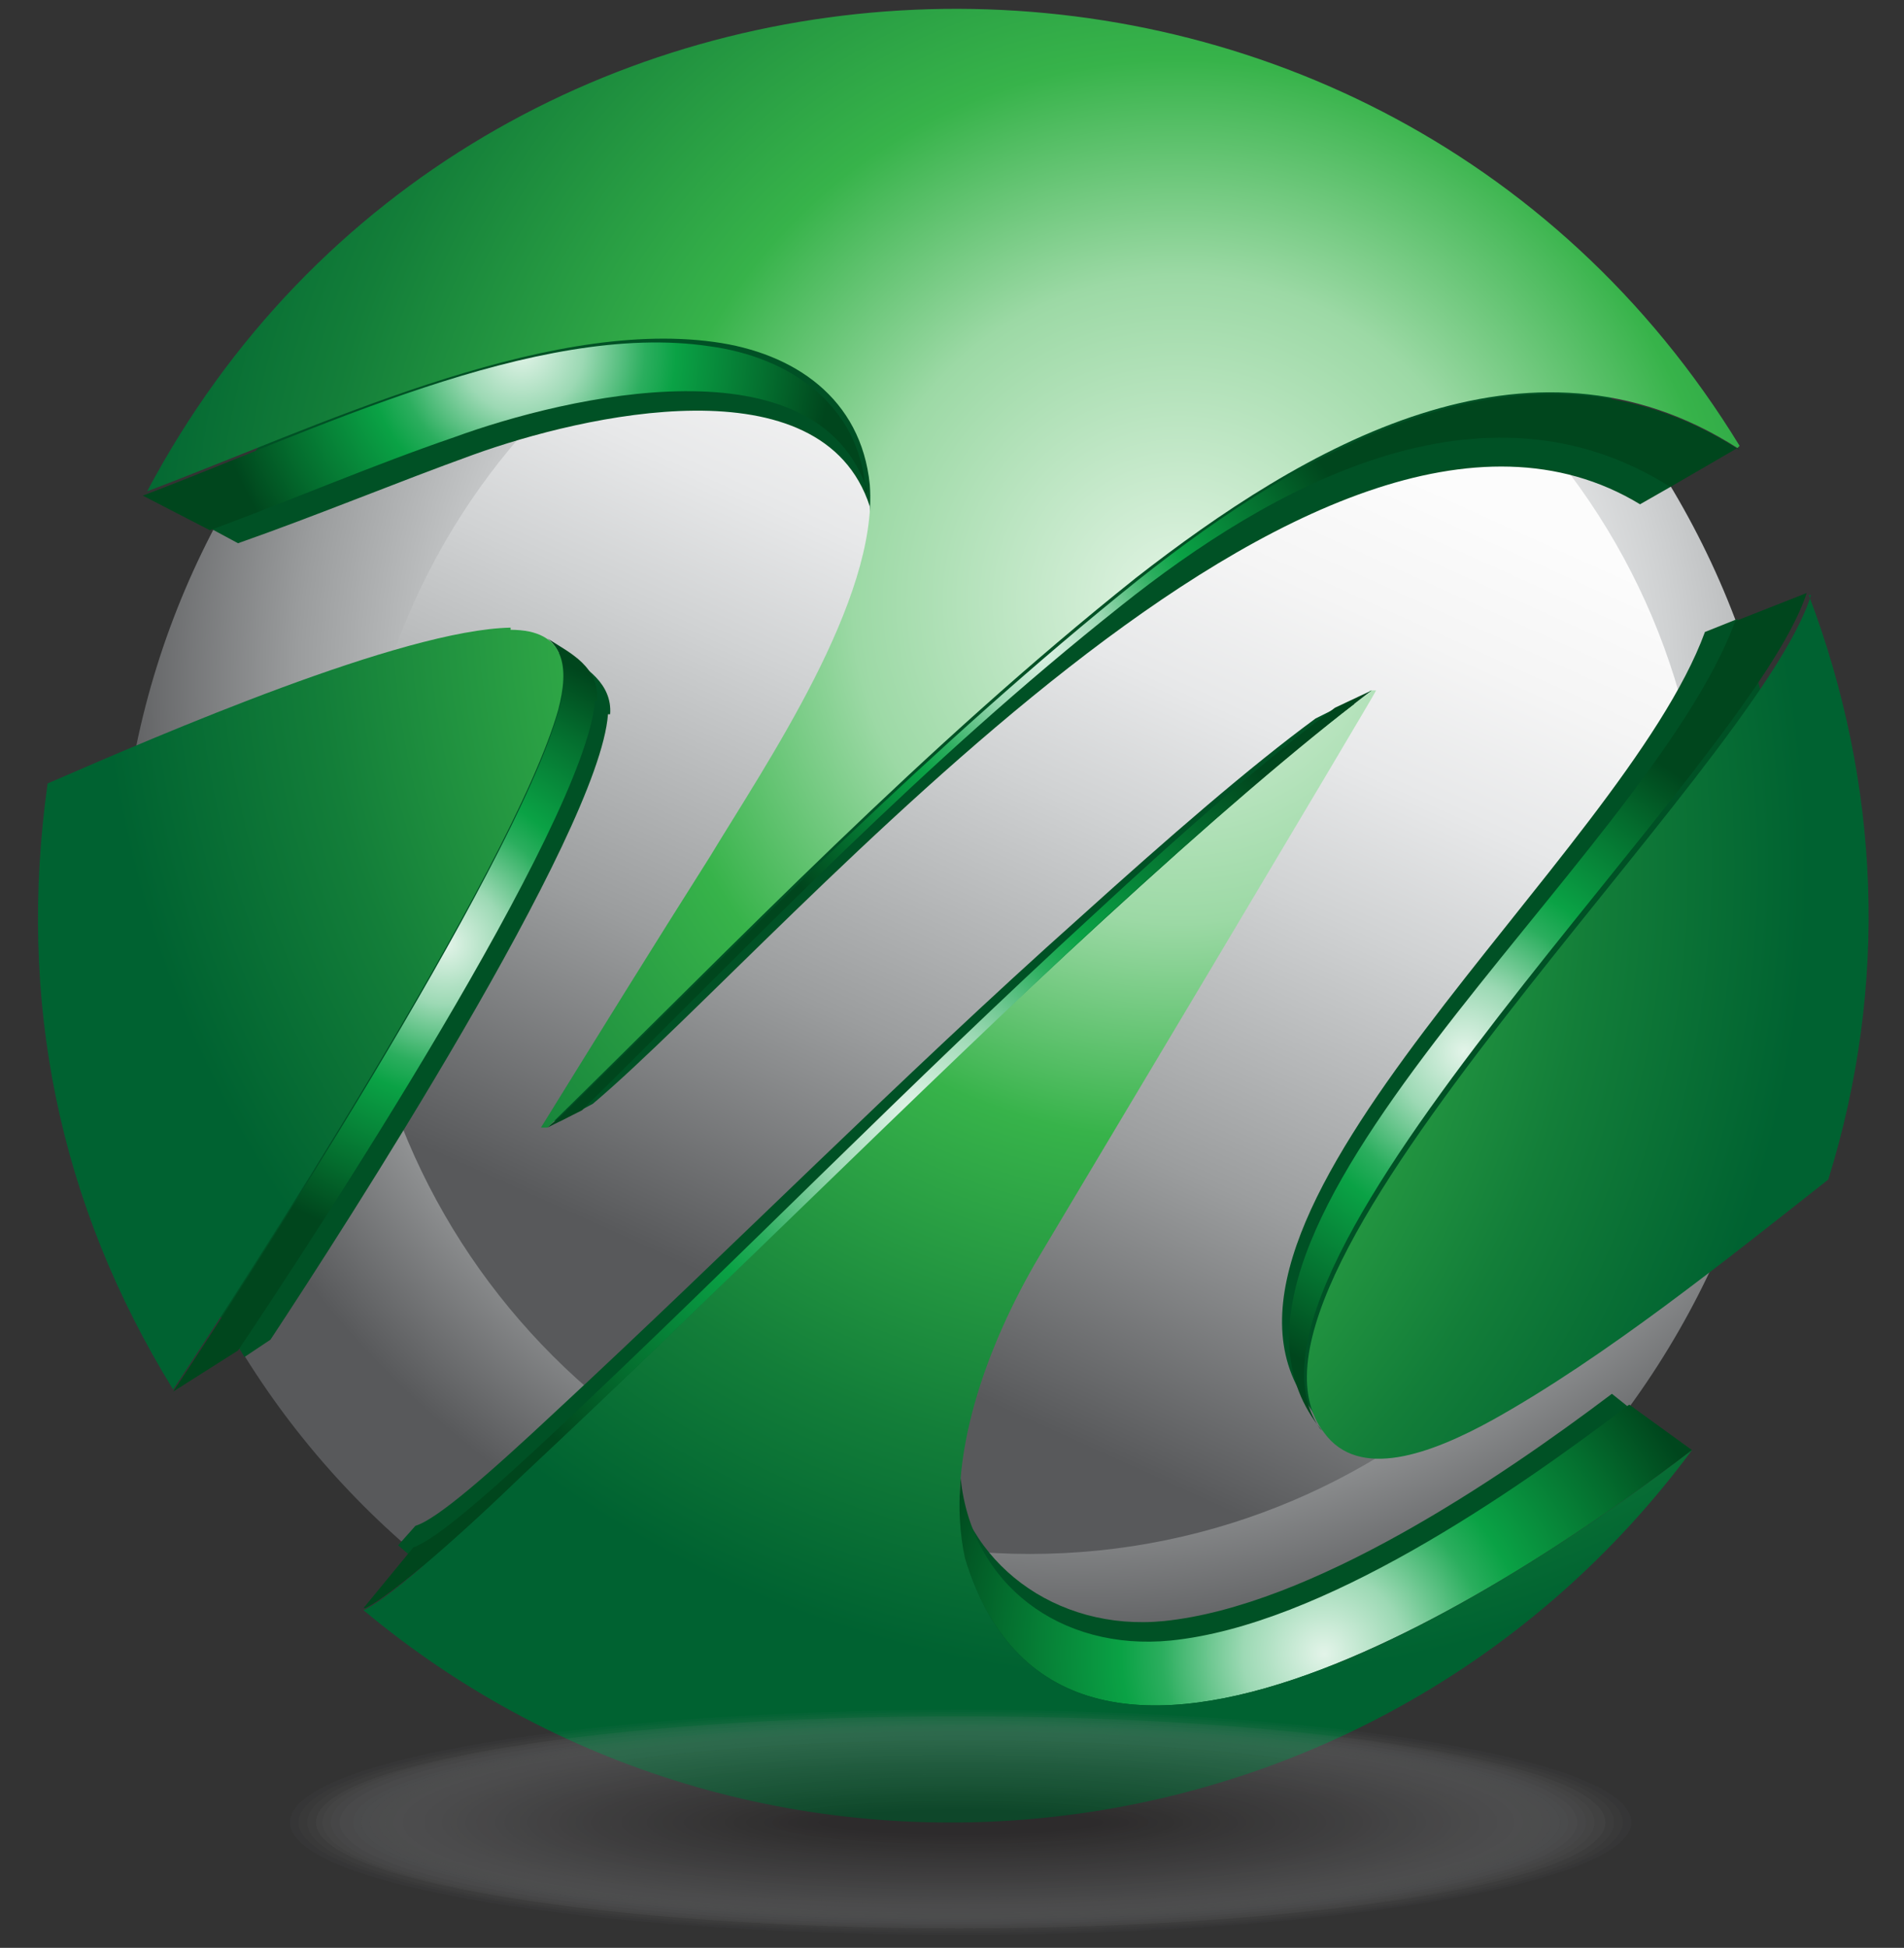 <svg width="88" height="90" viewBox="0 0 88 90" fill="none" xmlns="http://www.w3.org/2000/svg">
<rect x="0" y="0" width="88" height="90" fill="#333333" stroke="none"/>
<g clip-path="url(#clip0_52_3)">
<path d="M82.7 42.3C82.7 63.6 65.4 80.9 44.1 80.9C22.8 80.9 5.5 63.6 5.5 42.3C5.5 21 22.8 3.7 44.1 3.7C65.4 3.7 82.7 21 82.7 42.3Z" fill="url(#paint0_radial_52_3)"/>
<path style="mix-blend-mode:lighten" d="M78.8 40.6C78.8 57.8 64.8 71.8 47.6 71.8C30.4 71.8 16.4 57.8 16.4 40.6C16.4 23.4 30.4 9.4 47.6 9.4C64.8 9.4 78.8 23.4 78.8 40.6Z" fill="url(#paint1_linear_52_3)"/>
<g style="mix-blend-mode:multiply">
<path d="M75.5 65C68.5 74.7 57.1 81.1 44.1 81.1C31.1 81.1 25.3 77.4 18.4 71.4L19.2 70.5C20.2 70.2 22.6 68.1 25.7 65.2C33.8 57.7 41.6 49.8 49.9 42.4C54 38.7 57.8 35.4 60.8 33.2L62.4 32.4L62.7 32.6L47.4 57.7C45.7 60.5 44.2 64.1 43.9 67.5C44.5 72.2 48.8 75.4 53.8 74.9C60.6 74.2 69.2 68.4 74.5 64.4L75.5 65.2V65Z" fill="#005125"/>
</g>
<g style="mix-blend-mode:multiply">
<path d="M77.201 22.5L75.801 23.3C60.801 14.2 36.501 43.3 27.401 51L25.901 51.8H25.601C28.101 47.8 30.601 43.8 33.101 39.8C35.601 35.7 40.501 28.5 40.201 23.4C38.001 16.6 26.901 19.2 21.901 21C18.301 22.3 14.701 23.8 11.001 25.1L9.701 24.4C16.201 12 29.101 3.6 44.001 3.6C58.901 3.6 70.401 11.1 77.201 22.4V22.5Z" fill="#005125"/>
</g>
<g style="mix-blend-mode:multiply">
<path d="M28.1 33C27.7 38.5 15.8 56.9 12.5 61.9L11.3 62.7C7.6 56.8 5.5 49.8 5.5 42.3C5.5 34.8 5.7 38 6 35.9C11.5 33.5 20.1 29.9 24.3 29.8C24.9 29.8 25.5 29.9 26 30.3C26 30.3 26 30.3 26 30.2C27.1 30.8 28.3 31.6 28.2 33H28.1Z" fill="#005125"/>
</g>
<g style="mix-blend-mode:multiply">
<path d="M82.7 42.3C82.7 47.2 81.8 51.9 80.2 56.1C76.4 59.2 72.2 62.4 68.2 64.6C65.5 66.1 62.3 67.3 60.7 65.3C60.6 65.1 60.5 65 60.4 64.8C54.2 56 75 39.6 78.8 29.2L80.3 28.6C81.9 32.9 82.8 37.5 82.8 42.3H82.7Z" fill="#005125"/>
</g>
<path d="M44.4 68.3C44.9 73.2 49 76.3 54.1 75.8C61.1 75.1 69.9 69 75.3 64.9L78.2 67C70.9 72.6 49.3 87.4 44.6 72C44.3 70.8 44.3 69.6 44.4 68.3Z" fill="url(#paint2_radial_52_3)"/>
<path d="M63.301 31.9H63.601C63.601 32 48.001 58.1 48.001 58.1C45.701 62 43.601 67.4 44.601 72C49.301 87.4 70.901 72.6 78.201 67C63.701 86.6 35.501 90 16.801 74.4C17.901 73.9 20.501 71.6 24.001 68.3C27.501 65 32.001 60.7 36.701 56.1C41.401 51.5 46.401 46.7 51.001 42.5C55.701 38.2 60.001 34.4 63.301 32V31.9Z" fill="url(#paint3_radial_52_3)"/>
<path d="M16.801 74.3L19.101 71.5C20.201 71.1 22.601 69 25.801 66C34.101 58.2 42.101 50 50.501 42.3C54.701 38.4 58.601 35 61.701 32.7L63.401 31.9C60.101 34.4 55.801 38.1 51.101 42.4C42.001 50.8 33.201 59.7 24.101 68.2C20.601 71.6 17.901 73.8 16.901 74.3H16.801Z" fill="url(#paint4_radial_52_3)"/>
<path d="M80.301 20.7L77.201 22.5C68.501 17 58.701 22.5 51.801 28C42.601 35.3 35.101 43.2 26.901 51.3L25.301 52.1C25.501 51.9 25.801 51.7 26.101 51.4C34.801 42.9 43.001 34.5 52.601 26.8C60.301 20.7 70.801 14.6 80.401 20.8L80.301 20.7Z" fill="url(#paint5_radial_52_3)"/>
<path d="M40.1 22.7C37.8 15.6 26.2 18.3 21 20.2C17.2 21.5 13.5 23.1 9.7 24.5L6.6 22.9C14.3 20 24.8 14.8 32.8 16C36.5 16.5 39.7 18.7 40 22.6V22.8L40.1 22.7Z" fill="url(#paint6_radial_52_3)"/>
<path d="M61.101 66.1C53.601 57 76.101 39.8 80.201 28.7L83.501 27.4C80.901 35.5 55.701 58.5 61.001 66L61.101 66.1Z" fill="url(#paint7_radial_52_3)"/>
<path d="M27.5 32.4C27 38.1 14.5 57.2 11 62.4L8 64.3C10.8 60.1 23.7 40.3 25.8 32.9C26.2 31.6 26.2 30.2 25.3 29.5C26.4 30.2 27.7 30.8 27.6 32.4H27.5Z" fill="url(#paint8_radial_52_3)"/>
<path d="M23.6 29.1C26.2 29.1 26.3 30.9 25.8 32.8C23.7 40.2 10.8 60 8 64.2C2.7 55.6 0.8 46.2 2.2 36.2C7.5 33.9 18.6 29.1 23.6 29V29.1Z" fill="url(#paint9_radial_52_3)"/>
<path d="M80.301 20.7C70.601 14.5 60.201 20.7 52.501 26.7C42.601 34.6 34.301 43.3 25.301 52.1H25.001C27.601 47.9 30.201 43.7 32.801 39.6C35.401 35.3 40.601 27.7 40.201 22.4C39.801 18.4 36.701 16.3 33.001 15.8C25.001 14.7 14.501 19.8 6.801 22.7C22.101 -6.1 63.401 -7.2 80.401 20.6L80.301 20.7Z" fill="url(#paint10_radial_52_3)"/>
<path d="M83.601 27.5C86.901 36.2 87.301 45.5 84.501 54.5C79.801 58.2 74.201 62.7 69.001 65.6C66.101 67.2 62.801 68.4 61.201 66.2C55.601 59 81.201 35.6 83.701 27.5H83.601Z" fill="url(#paint11_radial_52_3)"/>
<g opacity="0.4">
<g style="mix-blend-mode:multiply" opacity="0.1">
<path d="M75.4 84.2C75.4 87 61.5 89.4 44.4 89.4C27.3 89.4 13.4 87.1 13.4 84.2C13.4 81.3 27.3 79 44.4 79C61.5 79 75.4 81.3 75.4 84.2Z" fill="#86888A"/>
</g>
<g style="mix-blend-mode:multiply" opacity="0.1">
<path d="M75.001 84.2C75.001 87 61.301 89.3 44.401 89.3C27.501 89.3 13.801 87 13.801 84.2C13.801 81.4 27.501 79.1 44.401 79.1C61.301 79.1 75.001 81.4 75.001 84.2Z" fill="#858689"/>
</g>
<g style="mix-blend-mode:multiply" opacity="0.1">
<path d="M74.599 84.2C74.599 87 61.099 89.2 44.399 89.2C27.699 89.2 14.199 87 14.199 84.2C14.199 81.4 27.699 79.2 44.399 79.2C61.099 79.2 74.599 81.4 74.599 84.2Z" fill="#838487"/>
</g>
<g style="mix-blend-mode:multiply" opacity="0.2">
<path d="M74.2 84.2C74.2 86.9 60.9 89.1 44.4 89.1C27.9 89.1 14.6 86.9 14.6 84.2C14.6 81.5 27.9 79.3 44.4 79.3C60.9 79.3 74.2 81.5 74.2 84.2Z" fill="#818285"/>
</g>
<g style="mix-blend-mode:multiply" opacity="0.2">
<path d="M73.7 84.2C73.7 86.9 60.5 89.1 44.3 89.1C28.1 89.1 14.9 86.9 14.9 84.2C14.9 81.5 28.1 79.3 44.3 79.3C60.5 79.3 73.7 81.5 73.7 84.2Z" fill="#7F8083"/>
</g>
<g style="mix-blend-mode:multiply" opacity="0.2">
<path d="M73.301 84.2C73.301 86.8 60.301 89 44.301 89C28.301 89 15.301 86.9 15.301 84.2C15.301 81.5 28.301 79.4 44.301 79.4C60.301 79.4 73.301 81.5 73.301 84.2Z" fill="#7E7F81"/>
</g>
<g style="mix-blend-mode:multiply" opacity="0.2">
<path d="M72.899 84.2C72.899 86.8 60.099 88.9 44.299 88.9C28.499 88.9 15.699 86.8 15.699 84.2C15.699 81.6 28.499 79.5 44.299 79.5C60.099 79.5 72.899 81.6 72.899 84.2Z" fill="#7C7D80"/>
</g>
<g style="mix-blend-mode:multiply" opacity="0.2">
<path d="M72.501 84.2C72.501 86.7 59.901 88.8 44.401 88.8C28.901 88.8 16.301 86.7 16.301 84.2C16.301 81.7 28.901 79.6 44.401 79.6C59.901 79.6 72.501 81.7 72.501 84.2Z" fill="#7A7B7E"/>
</g>
<g style="mix-blend-mode:multiply" opacity="0.2">
<path d="M72.099 84.2C72.099 86.7 59.699 88.7 44.399 88.7C29.099 88.7 16.699 86.7 16.699 84.2C16.699 81.7 29.099 79.7 44.399 79.7C59.699 79.7 72.099 81.7 72.099 84.2Z" fill="#79797C"/>
</g>
<g style="mix-blend-mode:multiply" opacity="0.2">
<path d="M71.7 84.2C71.7 86.7 59.5 88.7 44.4 88.7C29.3 88.7 17.1 86.7 17.1 84.2C17.1 81.7 29.3 79.7 44.4 79.7C59.5 79.7 71.7 81.7 71.7 84.2Z" fill="#77787A"/>
</g>
<g style="mix-blend-mode:multiply" opacity="0.3">
<path d="M71.3 84.2C71.3 86.6 59.3 88.6 44.4 88.6C29.5 88.6 17.5 86.6 17.5 84.2C17.5 81.8 29.5 79.8 44.4 79.8C59.3 79.8 71.3 81.8 71.3 84.2Z" fill="#757678"/>
</g>
<g style="mix-blend-mode:multiply" opacity="0.3">
<path d="M70.801 84.2C70.801 86.6 58.901 88.5 44.301 88.5C29.701 88.5 17.801 86.6 17.801 84.2C17.801 81.8 29.701 79.9 44.301 79.9C58.901 79.9 70.801 81.8 70.801 84.2Z" fill="#747477"/>
</g>
<g style="mix-blend-mode:multiply" opacity="0.3">
<path d="M70.399 84.2C70.399 86.5 58.699 88.4 44.299 88.4C29.899 88.4 18.199 86.5 18.199 84.2C18.199 81.9 29.899 80 44.299 80C58.699 80 70.399 81.9 70.399 84.2Z" fill="#727275"/>
</g>
<g style="mix-blend-mode:multiply" opacity="0.3">
<path d="M70 84.2C70 86.5 58.5 88.4 44.3 88.4C30.1 88.4 18.6 86.5 18.6 84.2C18.6 81.9 30.1 80 44.3 80C58.5 80 70 81.9 70 84.2Z" fill="#707173"/>
</g>
<g style="mix-blend-mode:multiply" opacity="0.3">
<path d="M69.599 84.2C69.599 86.4 58.299 88.3 44.399 88.3C30.499 88.3 19.199 86.5 19.199 84.2C19.199 81.9 30.499 80.1 44.399 80.1C58.299 80.1 69.599 81.9 69.599 84.2Z" fill="#6F6F71"/>
</g>
<g style="mix-blend-mode:multiply" opacity="0.3">
<path d="M69.2 84.2C69.2 86.4 58.1 88.2 44.4 88.2C30.7 88.2 19.6 86.4 19.6 84.2C19.6 82 30.7 80.2 44.4 80.2C58.1 80.2 69.2 82 69.2 84.2Z" fill="#6D6D6F"/>
</g>
<g style="mix-blend-mode:multiply" opacity="0.3">
<path d="M68.8 84.2C68.8 86.4 57.9 88.1 44.4 88.1C30.9 88.1 20 86.3 20 84.2C20 82.1 30.9 80.3 44.4 80.3C57.9 80.3 68.8 82.1 68.8 84.2Z" fill="#6B6B6E"/>
</g>
<g style="mix-blend-mode:multiply" opacity="0.4">
<path d="M68.4 84.2C68.4 86.3 57.7 88 44.4 88C31.1 88 20.4 86.3 20.4 84.2C20.4 82.1 31.1 80.4 44.4 80.4C57.7 80.4 68.4 82.1 68.4 84.2Z" fill="#6A696C"/>
</g>
<g style="mix-blend-mode:multiply" opacity="0.4">
<path d="M68.001 84.2C68.001 86.3 57.401 88 44.401 88C31.401 88 20.801 86.3 20.801 84.2C20.801 82.1 31.401 80.4 44.401 80.4C57.401 80.4 68.001 82.1 68.001 84.2Z" fill="#68686A"/>
</g>
<g style="mix-blend-mode:multiply" opacity="0.4">
<path d="M67.5 84.2C67.5 86.2 57.1 87.9 44.3 87.9C31.5 87.9 21.1 86.2 21.1 84.2C21.1 82.2 31.5 80.5 44.3 80.5C57.1 80.5 67.5 82.2 67.5 84.2Z" fill="#666668"/>
</g>
<g style="mix-blend-mode:multiply" opacity="0.4">
<path d="M67.1 84.2C67.1 86.2 56.9 87.8 44.3 87.8C31.7 87.8 21.5 86.2 21.5 84.2C21.5 82.2 31.7 80.6 44.3 80.6C56.9 80.6 67.1 82.2 67.1 84.2Z" fill="#656466"/>
</g>
<g style="mix-blend-mode:multiply" opacity="0.4">
<path d="M66.7 84.2C66.7 86.1 56.7 87.7 44.3 87.7C31.9 87.7 22 86.1 22 84.2C22 82.3 32 80.7 44.3 80.7C56.6 80.7 66.7 82.3 66.7 84.2Z" fill="#636265"/>
</g>
<g style="mix-blend-mode:multiply" opacity="0.4">
<path d="M66.3 84.2C66.3 86.1 56.5 87.7 44.4 87.7C32.3 87.7 22.5 86.2 22.5 84.2C22.5 82.2 32.3 80.7 44.4 80.7C56.5 80.7 66.3 82.2 66.3 84.2Z" fill="#616163"/>
</g>
<g style="mix-blend-mode:multiply" opacity="0.5">
<path d="M65.9 84.2C65.9 86.1 56.3 87.6 44.4 87.6C32.5 87.6 22.9 86.1 22.9 84.2C22.9 82.3 32.5 80.8 44.4 80.8C56.3 80.8 65.9 82.3 65.9 84.2Z" fill="#605F61"/>
</g>
<g style="mix-blend-mode:multiply" opacity="0.5">
<path d="M65.501 84.2C65.501 86 56.001 87.5 44.401 87.5C32.801 87.5 23.301 86 23.301 84.2C23.301 82.4 32.801 80.9 44.401 80.9C56.001 80.9 65.501 82.4 65.501 84.2Z" fill="#5E5D5F"/>
</g>
<g style="mix-blend-mode:multiply" opacity="0.5">
<path d="M65.099 84.2C65.099 86 55.799 87.4 44.399 87.4C32.999 87.4 23.699 86 23.699 84.2C23.699 82.4 32.999 81 44.399 81C55.799 81 65.099 82.4 65.099 84.2Z" fill="#5C5B5D"/>
</g>
<g style="mix-blend-mode:multiply" opacity="0.5">
<path d="M64.6 84.2C64.6 85.9 55.5 87.3 44.3 87.3C33.1 87.3 24 85.9 24 84.2C24 82.5 33.1 81.1 44.3 81.1C55.5 81.1 64.6 82.5 64.6 84.2Z" fill="#5A5A5C"/>
</g>
<g style="mix-blend-mode:multiply" opacity="0.5">
<path d="M64.2 84.2C64.2 85.9 55.3 87.3 44.3 87.3C33.3 87.3 24.4 85.9 24.4 84.2C24.4 82.5 33.3 81.1 44.3 81.1C55.3 81.1 64.2 82.5 64.2 84.2Z" fill="#59585A"/>
</g>
<g style="mix-blend-mode:multiply" opacity="0.5">
<path d="M63.801 84.2C63.801 85.8 55.101 87.2 44.301 87.2C33.501 87.2 24.801 85.9 24.801 84.2C24.801 82.5 33.501 81.2 44.301 81.2C55.101 81.2 63.801 82.5 63.801 84.2Z" fill="#575658"/>
</g>
<g style="mix-blend-mode:multiply" opacity="0.5">
<path d="M63.4 84.2C63.4 85.8 54.9 87.1 44.4 87.1C33.9 87.1 25.4 85.8 25.4 84.2C25.4 82.6 33.9 81.3 44.4 81.3C54.9 81.3 63.4 82.6 63.4 84.2Z" fill="#555456"/>
</g>
<g style="mix-blend-mode:multiply" opacity="0.6">
<path d="M63.001 84.2C63.001 85.8 54.701 87 44.401 87C34.101 87 25.801 85.7 25.801 84.2C25.801 82.7 34.101 81.4 44.401 81.4C54.701 81.4 63.001 82.7 63.001 84.2Z" fill="#545254"/>
</g>
<g style="mix-blend-mode:multiply" opacity="0.6">
<path d="M62.599 84.2C62.599 85.7 54.399 87 44.399 87C34.399 87 26.199 85.8 26.199 84.2C26.199 82.6 34.399 81.4 44.399 81.4C54.399 81.4 62.599 82.6 62.599 84.2Z" fill="#525152"/>
</g>
<g style="mix-blend-mode:multiply" opacity="0.6">
<path d="M62.2 84.2C62.2 85.7 54.2 86.9 44.4 86.9C34.6 86.9 26.6 85.7 26.6 84.2C26.6 82.7 34.6 81.5 44.4 81.5C54.2 81.5 62.2 82.7 62.2 84.2Z" fill="#504F51"/>
</g>
<g style="mix-blend-mode:multiply" opacity="0.6">
<path d="M61.7 84.2C61.7 85.6 53.9 86.8 44.3 86.8C34.7 86.8 26.9 85.6 26.9 84.2C26.9 82.8 34.7 81.6 44.3 81.6C53.9 81.6 61.7 82.8 61.7 84.2Z" fill="#4F4D4F"/>
</g>
<g style="mix-blend-mode:multiply" opacity="0.6">
<path d="M61.301 84.2C61.301 85.6 53.701 86.7 44.301 86.7C34.901 86.7 27.301 85.6 27.301 84.2C27.301 82.8 34.901 81.7 44.301 81.7C53.701 81.7 61.301 82.8 61.301 84.2Z" fill="#4D4B4D"/>
</g>
<g style="mix-blend-mode:multiply" opacity="0.6">
<path d="M60.899 84.2C60.899 85.5 53.499 86.6 44.299 86.6C35.099 86.6 27.699 85.5 27.699 84.2C27.699 82.9 35.099 81.8 44.299 81.8C53.499 81.8 60.899 82.9 60.899 84.2Z" fill="#4B4A4B"/>
</g>
<g style="mix-blend-mode:multiply" opacity="0.7">
<path d="M60.499 84.2C60.499 85.5 53.299 86.6 44.299 86.6C35.299 86.6 28.199 85.5 28.199 84.2C28.199 82.9 35.399 81.8 44.299 81.8C53.199 81.8 60.499 82.9 60.499 84.2Z" fill="#4A4849"/>
</g>
<g style="mix-blend-mode:multiply" opacity="0.7">
<path d="M60.099 84.2C60.099 85.5 53.099 86.5 44.399 86.5C35.699 86.5 28.699 85.5 28.699 84.2C28.699 82.9 35.699 81.9 44.399 81.9C53.099 81.9 60.099 82.9 60.099 84.2Z" fill="#484648"/>
</g>
<g style="mix-blend-mode:multiply" opacity="0.7">
<path d="M59.7 84.2C59.7 85.4 52.8 86.4 44.4 86.4C36 86.4 29.1 85.4 29.1 84.2C29.1 83 36 82 44.4 82C52.8 82 59.7 83 59.7 84.2Z" fill="#464446"/>
</g>
<g style="mix-blend-mode:multiply" opacity="0.7">
<path d="M59.3 84.2C59.3 85.4 52.6 86.3 44.4 86.3C36.2 86.3 29.5 85.3 29.5 84.2C29.5 83.1 36.2 82.1 44.4 82.1C52.6 82.1 59.3 83.1 59.3 84.2Z" fill="#454244"/>
</g>
<g style="mix-blend-mode:multiply" opacity="0.7">
<path d="M58.9 84.2C58.9 85.3 52.4 86.3 44.4 86.3C36.4 86.3 29.9 85.4 29.9 84.2C29.9 83 36.4 82.1 44.4 82.1C52.4 82.1 58.9 83 58.9 84.2Z" fill="#434142"/>
</g>
<g style="mix-blend-mode:multiply" opacity="0.7">
<path d="M58.399 84.2C58.399 85.3 52.099 86.2 44.299 86.2C36.499 86.2 30.199 85.3 30.199 84.2C30.199 83.1 36.499 82.2 44.299 82.2C52.099 82.2 58.399 83.1 58.399 84.2Z" fill="#413F40"/>
</g>
<g style="mix-blend-mode:multiply" opacity="0.7">
<path d="M58 84.2C58 85.2 51.9 86.1 44.3 86.1C36.7 86.1 30.6 85.2 30.6 84.2C30.6 83.2 36.7 82.3 44.3 82.3C51.9 82.3 58 83.2 58 84.2Z" fill="#403D3F"/>
</g>
<g style="mix-blend-mode:multiply" opacity="0.8">
<path d="M57.6 84.2C57.6 85.2 51.7 86 44.3 86C36.9 86 31.1 85.2 31.1 84.2C31.1 83.2 37 82.4 44.3 82.4C51.6 82.4 57.6 83.2 57.6 84.2Z" fill="#3E3B3D"/>
</g>
<g style="mix-blend-mode:multiply" opacity="0.8">
<path d="M57.2 84.2C57.2 85.2 51.5 85.9 44.4 85.9C37.3 85.9 31.6 85.1 31.6 84.2C31.6 83.3 37.4 82.5 44.4 82.5C51.4 82.5 57.2 83.3 57.2 84.2Z" fill="#3C3A3B"/>
</g>
<g style="mix-blend-mode:multiply" opacity="0.8">
<path d="M56.8 84.2C56.8 85.1 51.2 85.9 44.4 85.9C37.6 85.9 32 85.2 32 84.2C32 83.2 37.6 82.5 44.4 82.5C51.2 82.5 56.8 83.2 56.8 84.2Z" fill="#3B3839"/>
</g>
<g style="mix-blend-mode:multiply" opacity="0.8">
<path d="M56.4 84.2C56.4 85.1 51 85.8 44.4 85.8C37.8 85.8 32.4 85.1 32.4 84.2C32.4 83.3 37.8 82.6 44.4 82.6C51 82.6 56.4 83.3 56.4 84.2Z" fill="#393637"/>
</g>
<g style="mix-blend-mode:multiply" opacity="0.8">
<path d="M56.001 84.2C56.001 85 50.801 85.7 44.401 85.7C38.001 85.7 32.801 85 32.801 84.2C32.801 83.4 38.001 82.7 44.401 82.7C50.801 82.7 56.001 83.4 56.001 84.2Z" fill="#373436"/>
</g>
<g style="mix-blend-mode:multiply" opacity="0.8">
<path d="M55.5 84.2C55.5 85 50.5 85.6 44.3 85.6C38.1 85.6 33.1 85 33.1 84.2C33.1 83.4 38.1 82.8 44.3 82.8C50.5 82.8 55.5 83.4 55.5 84.2Z" fill="#363334"/>
</g>
<g style="mix-blend-mode:multiply" opacity="0.8">
<path d="M55.1 84.2C55.1 84.9 50.3 85.6 44.3 85.6C38.3 85.6 33.5 85 33.5 84.2C33.5 83.4 38.3 82.8 44.3 82.8C50.3 82.8 55.1 83.4 55.1 84.2Z" fill="#343132"/>
</g>
<g style="mix-blend-mode:multiply" opacity="0.9">
<path d="M54.7 84.2C54.7 84.9 50.1 85.5 44.3 85.5C38.5 85.5 33.9 84.9 33.9 84.2C33.9 83.5 38.5 82.9 44.3 82.9C50.1 82.9 54.7 83.5 54.7 84.2Z" fill="#322F30"/>
</g>
<g style="mix-blend-mode:multiply" opacity="0.9">
<path d="M54.3 84.2C54.3 84.9 49.8 85.4 44.4 85.4C39 85.4 34.5 84.9 34.5 84.2C34.5 83.5 39 83 44.4 83C49.8 83 54.3 83.5 54.3 84.2Z" fill="#302D2E"/>
</g>
<g style="mix-blend-mode:multiply" opacity="0.9">
<path d="M53.9 84.2C53.9 84.8 49.6 85.3 44.4 85.3C39.2 85.3 34.9 84.8 34.9 84.2C34.9 83.6 39.2 83.1 44.4 83.1C49.6 83.1 53.9 83.6 53.9 84.2Z" fill="#2F2B2D"/>
</g>
<g style="mix-blend-mode:multiply" opacity="0.9">
<path d="M53.501 84.2C53.501 84.8 49.401 85.2 44.401 85.2C39.401 85.2 35.301 84.7 35.301 84.2C35.301 83.7 39.401 83.2 44.401 83.2C49.401 83.2 53.501 83.7 53.501 84.2Z" fill="#2D2A2B"/>
</g>
<g style="mix-blend-mode:multiply" opacity="0.9">
<path d="M53.099 84.2C53.099 84.7 49.199 85.2 44.399 85.2C39.599 85.2 35.699 84.8 35.699 84.2C35.699 83.6 39.599 83.2 44.399 83.2C49.199 83.2 53.099 83.6 53.099 84.2Z" fill="#2B2829"/>
</g>
<g style="mix-blend-mode:multiply" opacity="0.9">
<path d="M52.6 84.2C52.6 84.7 48.9 85.1 44.3 85.1C39.7 85.1 36 84.7 36 84.2C36 83.7 39.7 83.3 44.3 83.3C48.9 83.3 52.6 83.7 52.6 84.2Z" fill="#2A2627"/>
</g>
<g style="mix-blend-mode:multiply">
<path d="M52.2 84.2C52.2 84.6 48.7 85 44.3 85C39.9 85 36.4 84.6 36.4 84.2C36.4 83.8 39.9 83.4 44.3 83.4C48.7 83.4 52.2 83.8 52.2 84.2Z" fill="#282425"/>
</g>
<g style="mix-blend-mode:multiply">
<path d="M51.801 84.2C51.801 84.6 48.501 84.9 44.301 84.9C40.101 84.9 36.801 84.6 36.801 84.2C36.801 83.8 40.101 83.5 44.301 83.5C48.501 83.5 51.801 83.8 51.801 84.2Z" fill="#262324"/>
</g>
<g style="mix-blend-mode:multiply">
<path d="M51.401 84.2C51.401 84.6 48.201 84.9 44.301 84.9C40.401 84.9 37.301 84.6 37.301 84.2C37.301 83.8 40.501 83.5 44.301 83.5C48.101 83.5 51.401 83.8 51.401 84.2Z" fill="#252122"/>
</g>
<g style="mix-blend-mode:multiply">
<path d="M51.001 84.2C51.001 84.5 48.001 84.8 44.401 84.8C40.801 84.8 37.801 84.5 37.801 84.2C37.801 83.9 40.801 83.6 44.401 83.6C48.001 83.6 51.001 83.9 51.001 84.2Z" fill="#231F20"/>
</g>
</g>
</g>
<defs>
<radialGradient id="paint0_radial_52_3" cx="0" cy="0" r="1" gradientUnits="userSpaceOnUse" gradientTransform="translate(50 31.6) scale(45.2)">
<stop stop-color="white"/>
<stop offset="0.3" stop-color="#FCFCFC"/>
<stop offset="0.4" stop-color="#F5F5F5"/>
<stop offset="0.5" stop-color="#E7E8E9"/>
<stop offset="0.6" stop-color="#D0D2D3"/>
<stop offset="0.8" stop-color="#9B9D9E"/>
<stop offset="1" stop-color="#58595B"/>
</radialGradient>
<linearGradient id="paint1_linear_52_3" x1="65.9" y1="-0.1" x2="38.1" y2="61.4" gradientUnits="userSpaceOnUse">
<stop stop-color="white"/>
<stop offset="0.3" stop-color="#FCFCFC"/>
<stop offset="0.4" stop-color="#F5F5F5"/>
<stop offset="0.5" stop-color="#E7E8E9"/>
<stop offset="0.6" stop-color="#D0D2D3"/>
<stop offset="0.8" stop-color="#9B9D9E"/>
<stop offset="1" stop-color="#58595B"/>
</linearGradient>
<radialGradient id="paint2_radial_52_3" cx="0" cy="0" r="1" gradientUnits="userSpaceOnUse" gradientTransform="translate(61.2 76.4) scale(18.7 18.7)">
<stop stop-color="#E3F4E9"/>
<stop offset="0.2" stop-color="#9CD9B4"/>
<stop offset="0.4" stop-color="#2BAE5E"/>
<stop offset="0.5" stop-color="#0AA245"/>
<stop offset="0.8" stop-color="#046D2E"/>
<stop offset="1" stop-color="#00461D"/>
</radialGradient>
<radialGradient id="paint3_radial_52_3" cx="0" cy="0" r="1" gradientUnits="userSpaceOnUse" gradientTransform="translate(54.401 27.8) scale(49.8 49.8)">
<stop stop-color="#E3F4E5"/>
<stop offset="0.3" stop-color="#9CD9A5"/>
<stop offset="0.5" stop-color="#37B34A"/>
<stop offset="0.8" stop-color="#137E39"/>
<stop offset="1" stop-color="#006231"/>
</radialGradient>
<radialGradient id="paint4_radial_52_3" cx="0" cy="0" r="1" gradientUnits="userSpaceOnUse" gradientTransform="translate(42.201 51.4) scale(22.3)">
<stop stop-color="#E3F4E9"/>
<stop offset="0.2" stop-color="#9CD9B4"/>
<stop offset="0.4" stop-color="#2BAE5E"/>
<stop offset="0.5" stop-color="#0AA245"/>
<stop offset="0.8" stop-color="#046D2E"/>
<stop offset="1" stop-color="#00461D"/>
</radialGradient>
<radialGradient id="paint5_radial_52_3" cx="0" cy="0" r="1" gradientUnits="userSpaceOnUse" gradientTransform="translate(48.001 29.9) scale(15.6 15.6)">
<stop stop-color="#E3F4E9"/>
<stop offset="0.2" stop-color="#9CD9B4"/>
<stop offset="0.4" stop-color="#2BAE5E"/>
<stop offset="0.5" stop-color="#0AA245"/>
<stop offset="0.8" stop-color="#046D2E"/>
<stop offset="1" stop-color="#00461D"/>
</radialGradient>
<radialGradient id="paint6_radial_52_3" cx="0" cy="0" r="1" gradientUnits="userSpaceOnUse" gradientTransform="translate(24.1 16.2) scale(14.3)">
<stop stop-color="#E3F4E9"/>
<stop offset="0.2" stop-color="#9CD9B4"/>
<stop offset="0.4" stop-color="#2BAE5E"/>
<stop offset="0.5" stop-color="#0AA245"/>
<stop offset="0.8" stop-color="#046D2E"/>
<stop offset="1" stop-color="#00461D"/>
</radialGradient>
<radialGradient id="paint7_radial_52_3" cx="0" cy="0" r="1" gradientUnits="userSpaceOnUse" gradientTransform="translate(67.701 48.6) scale(16.1)">
<stop stop-color="#E3F4E9"/>
<stop offset="0.2" stop-color="#9CD9B4"/>
<stop offset="0.4" stop-color="#2BAE5E"/>
<stop offset="0.5" stop-color="#0AA245"/>
<stop offset="0.8" stop-color="#046D2E"/>
<stop offset="1" stop-color="#00461D"/>
</radialGradient>
<radialGradient id="paint8_radial_52_3" cx="0" cy="0" r="1" gradientUnits="userSpaceOnUse" gradientTransform="translate(20.6 43.6) scale(14.1 14.1)">
<stop stop-color="#E3F4E9"/>
<stop offset="0.2" stop-color="#9CD9B4"/>
<stop offset="0.4" stop-color="#2BAE5E"/>
<stop offset="0.5" stop-color="#0AA245"/>
<stop offset="0.8" stop-color="#046D2E"/>
<stop offset="1" stop-color="#00461D"/>
</radialGradient>
<radialGradient id="paint9_radial_52_3" cx="0" cy="0" r="1" gradientUnits="userSpaceOnUse" gradientTransform="translate(54.4 27.8) scale(49.8 49.8)">
<stop stop-color="#E3F4E5"/>
<stop offset="0.3" stop-color="#9CD9A5"/>
<stop offset="0.5" stop-color="#37B34A"/>
<stop offset="0.8" stop-color="#137E39"/>
<stop offset="1" stop-color="#006231"/>
</radialGradient>
<radialGradient id="paint10_radial_52_3" cx="0" cy="0" r="1" gradientUnits="userSpaceOnUse" gradientTransform="translate(54.401 27.8) scale(49.8 49.8)">
<stop stop-color="#E3F4E5"/>
<stop offset="0.3" stop-color="#9CD9A5"/>
<stop offset="0.5" stop-color="#37B34A"/>
<stop offset="0.8" stop-color="#137E39"/>
<stop offset="1" stop-color="#006231"/>
</radialGradient>
<radialGradient id="paint11_radial_52_3" cx="0" cy="0" r="1" gradientUnits="userSpaceOnUse" gradientTransform="translate(33.701 40.1) scale(49.8 49.8)">
<stop stop-color="#E3F4E5"/>
<stop offset="0.3" stop-color="#9CD9A5"/>
<stop offset="0.5" stop-color="#37B34A"/>
<stop offset="0.8" stop-color="#137E39"/>
<stop offset="1" stop-color="#006231"/>
</radialGradient>
<clipPath id="clip0_52_3">
<rect width="88" height="90" fill="white"/>
</clipPath>
</defs>
</svg>
